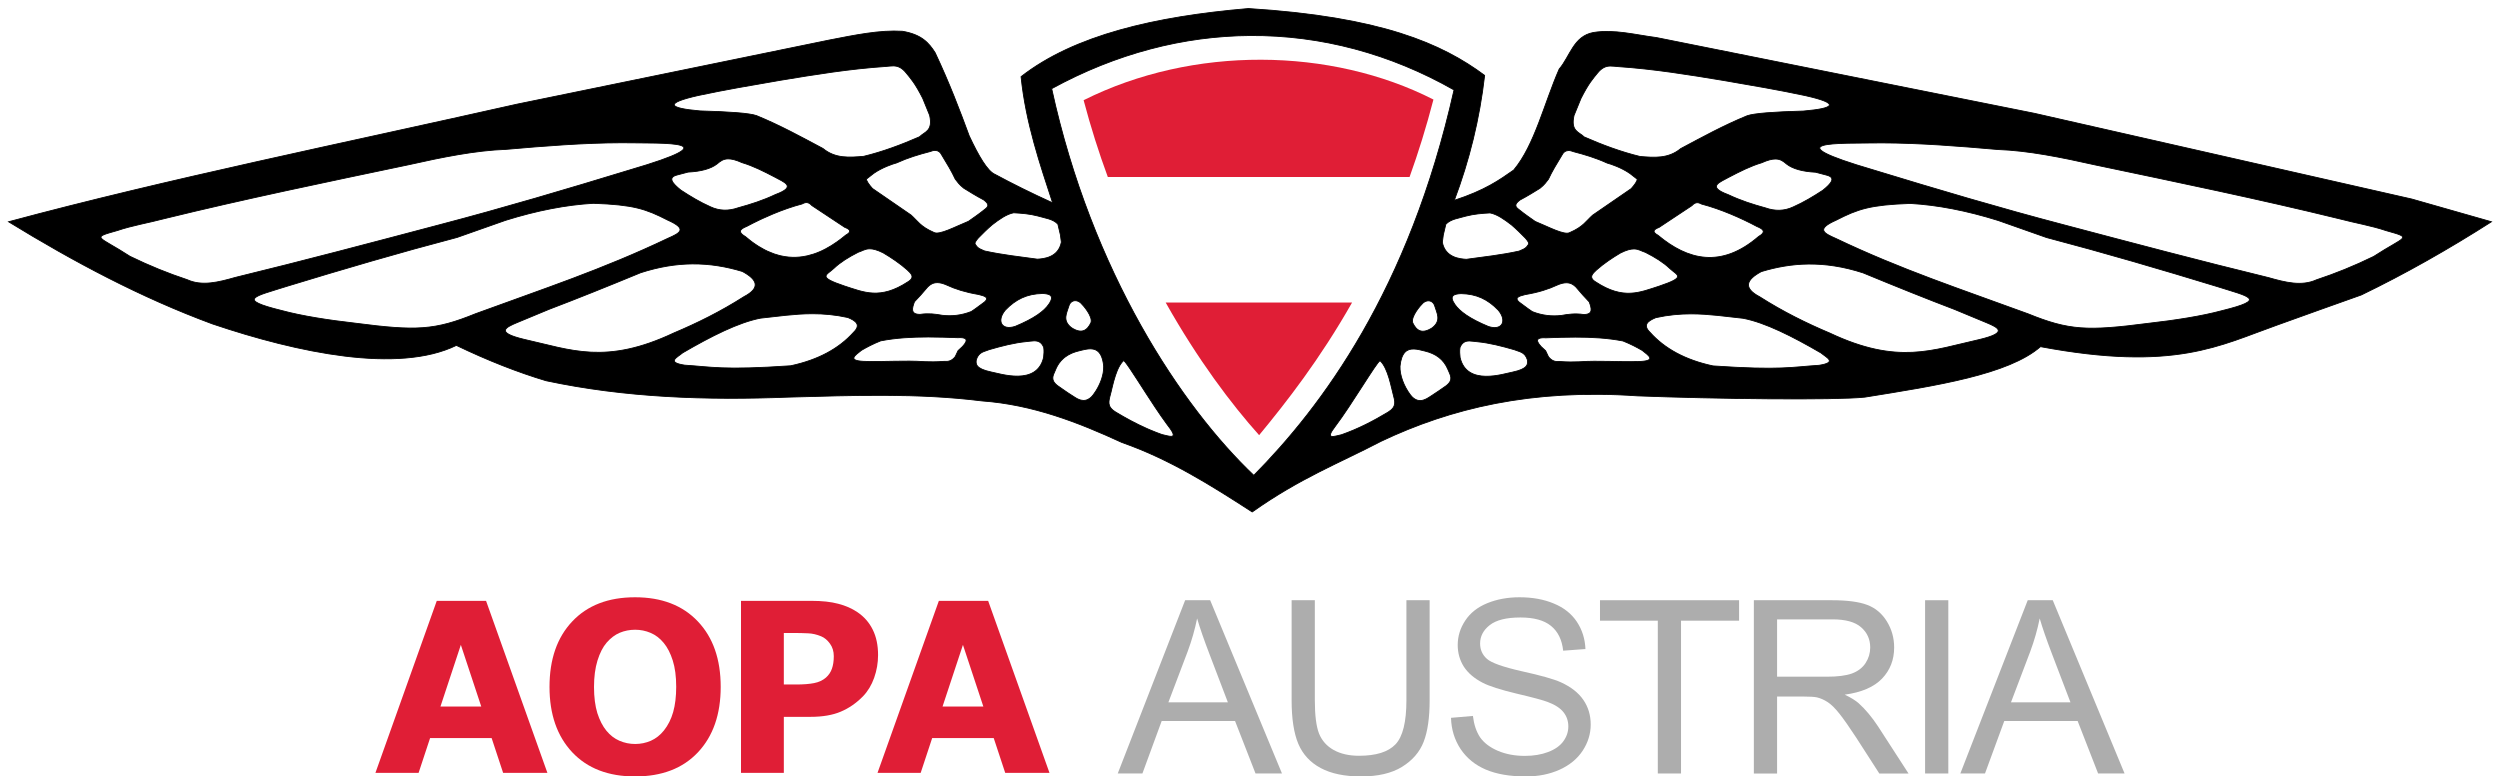 <?xml version="1.0" encoding="UTF-8"?>
<svg xmlns="http://www.w3.org/2000/svg" xmlns:xlink="http://www.w3.org/1999/xlink" width="293px" height="91px" viewBox="0 0 293 91" version="1.1">
  <title>logo.680ec4e</title>
  <g id="Screendesign" stroke="none" stroke-width="1" fill="none" fill-rule="evenodd">
    <g id="Sportverband" transform="translate(-1004, -5604)" fill-rule="nonzero">
      <g id="Group-48" transform="translate(86, 5207)">
        <g id="Group-46" transform="translate(55, 351)">
          <g id="logo.680ec4e" transform="translate(864, 47)">
            <path d="M145.317,0 C134.356,0.932 124.905,3.121 118.667,7.985 C119.218,13.404 120.915,18.329 122.368,22.772 C119.873,21.641 117.586,20.5 115.632,19.445 C114.734,19.076 113.691,17.265 112.597,14.935 C111.473,11.891 110.305,8.801 108.599,5.175 C107.874,4.034 107.015,3.034 104.75,2.662 C102.117,2.498 99.17,3.112 96.163,3.697 L59.583,11.21 C38.99,15.848 18.64,19.974 0,24.99 C7.628,29.667 15.496,33.862 23.911,36.968 C33.937,40.351 45.663,42.797 52.486,39.481 C56.189,41.259 59.69,42.632 62.998,43.622 C72.25,45.598 81.778,45.924 91.424,45.544 C98.974,45.342 106.525,45.045 114.076,45.988 C120.032,46.421 125.336,48.483 130.51,50.867 C136.098,52.822 140.945,55.887 145.76,59 C151.414,55 155.917,53.301 160.861,50.719 C168.976,46.871 178.472,44.528 190.916,45.396 C199.874,45.744 214.008,45.922 217.565,45.544 C225.927,44.198 234.396,42.896 238.145,39.629 C253.881,42.583 259.196,39.465 265.831,37.116 C269.818,35.665 272.007,34.912 275.75,33.567 C280.834,31.112 285.917,28.233 291,24.99 L281.673,22.329 L237.404,12.274 L193.135,3.401 C190.667,3.085 188.2,2.406 185.732,2.81 C183.407,3.248 183.01,5.612 181.735,7.098 C179.983,11.079 178.861,16.003 176.405,18.928 C174.718,20.111 173.058,21.294 169.446,22.477 C171.213,17.791 172.417,12.918 173,7.837 C168.012,4.127 160.872,0.974 145.313,0 L145.317,0 Z M145.525,3.166 C153.807,3.111 161.949,5.293 169.412,9.538 C164.152,33.07 153.837,46.728 145.946,54.711 C137.532,46.73 126.95,30.927 122.257,9.388 C129.841,5.243 137.745,3.217 145.525,3.165 L145.525,3.166 Z M103.705,6.724 C104.186,6.733 104.679,6.888 105.215,7.563 C105.749,8.227 106.226,8.72 107.14,10.52 L107.954,12.516 C108.371,14.386 107.355,14.435 106.77,15.03 C104.629,15.966 102.457,16.779 100.218,17.322 C98.564,17.454 96.906,17.611 95.444,16.398 C92.935,15.062 90.464,13.7 87.671,12.553 C86.871,12.264 84.508,12.091 81.045,11.999 C77.327,11.672 76.787,11.105 80.86,10.187 C83.924,9.53 87.192,8.975 90.447,8.413 C94.514,7.74 98.585,7.074 102.846,6.787 C103.133,6.767 103.417,6.719 103.705,6.724 L103.705,6.724 Z M187.725,6.74 C188.014,6.735 188.298,6.783 188.584,6.802 C192.845,7.09 196.916,7.755 200.983,8.429 C204.238,8.99 207.506,9.546 210.57,10.203 C214.643,11.12 214.103,11.688 210.385,12.014 C206.922,12.106 204.559,12.28 203.759,12.569 C200.966,13.715 198.496,15.077 195.987,16.413 C194.525,17.626 192.866,17.469 191.212,17.338 C188.973,16.795 186.801,15.981 184.661,15.046 C184.075,14.451 183.059,14.402 183.476,12.532 L184.291,10.536 C185.204,8.736 185.681,8.243 186.215,7.578 C186.752,6.903 187.245,6.749 187.725,6.74 L187.725,6.74 Z M71.864,15.732 C77.111,15.814 84.752,15.419 72.826,18.911 C65.426,21.173 58.006,23.375 50.507,25.344 C42.494,27.464 34.477,29.589 26.56,31.517 C24.617,32.07 22.682,32.575 20.934,31.776 C18.748,31.053 16.519,30.158 14.234,29.041 C10.488,26.6 9.582,26.923 12.791,26.009 C14.481,25.434 16.356,25.13 18.343,24.605 C27.71,22.311 37.284,20.327 46.843,18.32 C50.84,17.422 54.771,16.628 58.28,16.509 C62.844,16.108 67.398,15.745 71.864,15.732 L71.864,15.732 Z M219.563,15.748 C224.03,15.76 228.584,16.124 233.147,16.524 C236.657,16.644 240.588,17.437 244.584,18.336 C254.143,20.343 263.717,22.327 273.085,24.62 C275.071,25.146 276.947,25.45 278.637,26.025 C281.846,26.939 280.94,26.615 277.193,29.056 C274.909,30.174 272.68,31.069 270.494,31.792 C268.745,32.591 266.81,32.086 264.868,31.533 C256.951,29.605 248.934,27.48 240.921,25.359 C233.422,23.391 226.002,21.189 218.602,18.927 C206.676,15.435 214.317,15.829 219.564,15.748 L219.563,15.748 Z M108.619,16.631 C108.939,16.642 109.206,16.812 109.397,17.211 C109.984,18.17 110.557,19.122 110.951,19.984 C111.21,20.316 111.409,20.629 111.95,21.056 C112.662,21.49 113.292,21.897 114.282,22.423 C115.029,22.967 114.788,23.242 114.467,23.496 C113.57,24.219 113.14,24.476 112.506,24.937 C110.981,25.552 109.049,26.615 108.434,26.231 C106.86,25.553 106.537,24.876 105.769,24.198 L101.254,21.093 C100.854,20.641 100.557,20.24 100.55,19.984 L101.402,19.318 C102.372,18.636 103.657,18.202 104.067,18.098 C105.435,17.473 106.719,17.101 107.99,16.768 C108.215,16.675 108.427,16.624 108.619,16.631 L108.619,16.631 Z M182.812,16.647 C183.004,16.64 183.215,16.69 183.44,16.783 C184.711,17.116 185.995,17.489 187.364,18.114 C187.773,18.218 189.058,18.652 190.029,19.334 L190.88,19.999 C190.873,20.255 190.576,20.656 190.177,21.108 L185.661,24.214 C184.893,24.891 184.57,25.569 182.996,26.247 C182.381,26.631 180.449,25.568 178.925,24.953 C178.29,24.491 177.86,24.235 176.963,23.511 C176.642,23.258 176.402,22.983 177.148,22.439 C178.139,21.912 178.768,21.506 179.48,21.071 C180.021,20.645 180.22,20.332 180.479,19.999 C180.873,19.137 181.446,18.186 182.034,17.227 C182.225,16.828 182.492,16.658 182.812,16.647 L182.812,16.647 Z M84.344,17.62 C84.746,17.618 85.259,17.741 85.968,18.061 C87.251,18.442 88.535,19.091 89.818,19.762 C90.822,20.337 92.475,20.843 89.892,21.795 C88.436,22.487 86.98,22.949 85.524,23.348 C84.389,23.75 83.303,23.721 82.267,23.237 C81.05,22.698 79.907,22.012 78.788,21.277 C77.826,20.498 77.196,19.795 78.381,19.503 L79.639,19.17 C81.161,19.092 82.312,18.781 83.044,18.209 C83.411,17.894 83.758,17.623 84.344,17.62 L84.344,17.62 Z M207.088,17.636 C207.675,17.639 208.021,17.909 208.388,18.225 C209.121,18.797 210.272,19.107 211.794,19.186 L213.052,19.519 C214.237,19.81 213.607,20.514 212.645,21.293 C211.526,22.028 210.383,22.714 209.166,23.252 C208.13,23.737 207.043,23.766 205.909,23.363 C204.453,22.965 202.997,22.503 201.541,21.811 C198.958,20.859 200.611,20.352 201.615,19.777 C202.898,19.107 204.181,18.457 205.465,18.077 C206.174,17.757 206.687,17.634 207.089,17.636 L207.088,17.636 Z M93.54,22.742 C93.587,22.744 93.635,22.751 93.683,22.765 C93.708,22.771 93.732,22.78 93.757,22.79 C93.807,22.81 93.857,22.838 93.909,22.873 C93.987,22.926 94.067,22.996 94.15,23.089 C95.399,23.916 96.226,24.463 98,25.639 C98.076,25.668 98.146,25.697 98.21,25.727 C98.274,25.757 98.332,25.788 98.381,25.82 C98.431,25.852 98.472,25.885 98.504,25.92 C98.52,25.937 98.533,25.955 98.544,25.973 C98.572,26.018 98.584,26.065 98.578,26.115 C98.577,26.125 98.575,26.135 98.572,26.145 C98.564,26.176 98.549,26.207 98.526,26.24 C98.519,26.251 98.511,26.262 98.502,26.273 C98.483,26.295 98.462,26.318 98.437,26.341 C98.361,26.41 98.254,26.484 98.111,26.564 C97.784,26.836 97.454,27.093 97.119,27.329 C96.896,27.487 96.672,27.637 96.446,27.777 C96.219,27.917 95.991,28.048 95.762,28.169 C95.647,28.23 95.532,28.288 95.416,28.343 C95.358,28.371 95.3,28.398 95.242,28.425 C95.184,28.451 95.126,28.477 95.068,28.502 C94.951,28.552 94.834,28.6 94.717,28.645 C94.599,28.69 94.481,28.732 94.363,28.771 C94.127,28.85 93.889,28.917 93.649,28.973 C93.469,29.014 93.288,29.049 93.106,29.077 C92.56,29.16 92.006,29.18 91.442,29.129 L91.442,29.129 C91.13,29.101 90.814,29.05 90.496,28.977 L90.496,28.977 C90.432,28.962 90.368,28.946 90.304,28.929 C90.129,28.884 89.952,28.83 89.775,28.77 C89.759,28.764 89.743,28.76 89.726,28.754 L89.726,28.754 C89.709,28.748 89.692,28.741 89.675,28.735 C89.454,28.657 89.231,28.567 89.008,28.465 C88.987,28.456 88.967,28.447 88.947,28.438 L88.947,28.438 C88.881,28.407 88.816,28.376 88.75,28.343 L88.75,28.343 C88.685,28.311 88.619,28.277 88.553,28.243 L88.553,28.243 C88.355,28.14 88.157,28.027 87.958,27.904 L87.957,27.904 C87.891,27.863 87.824,27.821 87.758,27.778 L87.758,27.778 C87.624,27.692 87.49,27.602 87.356,27.507 L87.356,27.507 C87.289,27.46 87.222,27.411 87.154,27.361 L87.154,27.361 C87.087,27.312 87.019,27.261 86.952,27.209 C86.749,27.054 86.545,26.888 86.34,26.712 C86.277,26.675 86.22,26.64 86.169,26.606 L86.169,26.605 C86.143,26.588 86.119,26.571 86.096,26.554 L86.096,26.554 C86.079,26.542 86.063,26.529 86.047,26.516 C86.042,26.513 86.036,26.509 86.032,26.505 C86.011,26.489 85.993,26.473 85.975,26.457 L85.975,26.457 C85.94,26.425 85.91,26.394 85.885,26.364 L85.885,26.364 C85.879,26.358 85.875,26.351 85.87,26.345 C85.832,26.296 85.806,26.249 85.793,26.204 C85.791,26.2 85.79,26.197 85.789,26.193 C85.785,26.18 85.783,26.167 85.781,26.154 C85.778,26.127 85.779,26.102 85.783,26.077 C85.792,26.027 85.815,25.98 85.849,25.935 C85.902,25.868 85.98,25.805 86.075,25.747 C86.203,25.669 86.36,25.597 86.526,25.529 C86.75,25.408 86.985,25.286 87.228,25.164 C87.47,25.041 87.721,24.918 87.979,24.796 C88.107,24.735 88.238,24.674 88.37,24.613 C88.765,24.43 89.174,24.25 89.591,24.077 C90.703,23.615 91.872,23.199 93.003,22.904 C93.046,22.881 93.09,22.858 93.133,22.838 C93.14,22.835 93.147,22.832 93.153,22.829 C93.191,22.813 93.228,22.797 93.266,22.785 C93.311,22.77 93.356,22.758 93.401,22.75 C93.447,22.743 93.493,22.74 93.54,22.742 L93.54,22.742 Z M197.896,22.757 C198.084,22.749 198.259,22.826 198.433,22.92 C200.694,23.51 203.111,24.583 204.91,25.544 C205.573,25.817 206.104,26.145 205.095,26.727 C200.727,30.487 196.809,29.49 193.325,26.579 C192.56,26.157 192.828,25.882 193.436,25.655 C195.209,24.479 196.037,23.932 197.285,23.104 C197.508,22.858 197.708,22.765 197.896,22.757 L197.896,22.757 Z M68.538,22.83 C73.262,22.992 74.704,23.493 77.236,24.789 C79.607,25.844 78.727,26.296 77.273,26.933 C69.615,30.585 62.667,32.858 54.731,35.769 C49.949,37.713 47.797,37.808 40.666,36.878 C37.517,36.522 34.38,36.031 32.042,35.399 C26.625,34.064 28.825,33.768 32.634,32.552 C39.16,30.56 45.764,28.619 52.585,26.823 L58.248,24.826 C61.978,23.661 65.399,23.009 68.537,22.83 L68.538,22.83 Z M222.898,22.846 C226.036,23.025 229.458,23.677 233.188,24.842 L238.851,26.838 C245.671,28.635 252.275,30.575 258.801,32.568 C262.61,33.783 264.811,34.08 259.393,35.414 C257.056,36.046 253.919,36.538 250.769,36.893 C243.639,37.823 241.487,37.728 236.704,35.784 C228.769,32.873 221.82,30.601 214.163,26.949 C212.709,26.311 211.829,25.859 214.2,24.805 C216.732,23.509 218.174,23.007 222.898,22.845 L222.898,22.846 Z M117.8,23.939 C118.738,23.989 119.675,24.064 120.613,24.309 C121.452,24.564 122.416,24.652 122.982,25.27 L123.278,26.527 L123.389,27.377 C123.055,29.173 121.334,29.333 120.576,29.373 C118.534,29.089 116.529,28.879 114.395,28.412 C114.031,28.235 113.631,28.162 113.359,27.71 C113.128,27.504 113.406,27.197 113.655,26.896 C114.166,26.379 114.676,25.861 115.283,25.344 C116.122,24.699 116.961,24.099 117.8,23.939 L117.8,23.939 Z M173.633,23.955 C174.472,24.115 175.311,24.714 176.149,25.359 C176.757,25.877 177.267,26.394 177.778,26.912 C178.027,27.213 178.305,27.52 178.074,27.725 C177.802,28.178 177.402,28.251 177.038,28.428 C174.904,28.895 172.899,29.105 170.857,29.389 C170.099,29.348 168.377,29.189 168.044,27.393 L168.155,26.542 L168.451,25.285 C169.017,24.668 169.981,24.579 170.82,24.324 C171.757,24.08 172.695,24.005 173.633,23.955 L173.633,23.955 Z M100.919,28.161 C101.302,28.157 101.796,28.274 102.513,28.634 C103.492,29.216 104.445,29.852 105.326,30.63 C105.704,31.002 106.336,31.476 105.4,32.035 C102.153,34.16 100.239,33.247 97.96,32.515 C94.768,31.439 95.828,31.289 96.739,30.445 C97.489,29.73 98.443,29.14 99.589,28.56 C100.033,28.428 100.358,28.166 100.919,28.161 L100.919,28.161 Z M190.511,28.177 C191.072,28.182 191.397,28.444 191.841,28.576 C192.987,29.155 193.941,29.746 194.691,30.461 C195.602,31.304 196.662,31.455 193.47,32.531 C191.191,33.262 189.277,34.176 186.03,32.051 C185.094,31.492 185.726,31.018 186.104,30.646 C186.985,29.867 187.938,29.232 188.917,28.65 C189.634,28.29 190.128,28.173 190.511,28.177 L190.511,28.177 Z M80.118,29.932 C82.226,29.91 84.164,30.258 86.005,30.815 C87.759,31.756 88.179,32.733 86.19,33.772 C83.451,35.517 80.712,36.869 77.973,38.024 C69.974,41.789 65.979,40.011 60.392,38.763 C57.066,37.962 58.219,37.383 59.614,36.804 L63.353,35.251 C66.566,34.03 70.183,32.578 74.087,30.963 C76.264,30.258 78.258,29.951 80.118,29.932 L80.118,29.932 Z M210.944,29.947 C212.91,29.927 215.023,30.226 217.345,30.978 C221.249,32.594 224.866,34.045 228.079,35.267 L231.818,36.819 C233.213,37.398 234.366,37.978 231.04,38.779 C225.453,40.027 221.458,41.805 213.459,38.039 C210.72,36.884 207.981,35.533 205.242,33.788 C203.253,32.748 203.672,31.772 205.427,30.831 C207.16,30.307 208.978,29.968 210.944,29.947 L210.944,29.947 Z M108.868,32.127 C109.167,32.13 109.522,32.213 109.953,32.405 C110.931,32.864 112.123,33.251 113.692,33.514 C114.443,33.704 115.2,33.892 114.025,34.66 C113.413,35.133 113.2,35.257 112.84,35.51 C111.652,35.977 110.525,36.077 109.435,35.953 C108.644,35.808 107.83,35.696 106.844,35.843 C105.677,35.853 105.894,35.126 106.178,34.364 C106.638,33.901 107.175,33.285 107.733,32.626 C108.023,32.335 108.369,32.121 108.868,32.127 L108.868,32.127 Z M182.565,32.143 C183.064,32.137 183.41,32.35 183.7,32.642 C184.258,33.301 184.795,33.916 185.255,34.379 C185.539,35.142 185.756,35.869 184.589,35.858 C183.603,35.712 182.789,35.824 181.998,35.969 C180.908,36.093 179.781,35.993 178.593,35.525 C178.233,35.273 178.02,35.148 177.408,34.675 C176.233,33.908 176.99,33.719 177.741,33.529 C179.31,33.267 180.502,32.879 181.48,32.42 C181.911,32.229 182.266,32.146 182.565,32.143 L182.565,32.143 Z M121.19,33.4 C121.962,33.432 122.658,33.592 121.923,34.654 C121.365,35.474 120.202,36.331 117.971,37.255 C116.336,37.768 115.794,36.565 116.833,35.334 C118.043,34.075 119.379,33.428 121.19,33.4 L121.19,33.4 Z M170.24,33.415 C172.051,33.444 173.387,34.091 174.597,35.35 C175.636,36.581 175.094,37.784 173.459,37.271 C171.229,36.347 170.065,35.49 169.507,34.67 C168.772,33.608 169.468,33.447 170.24,33.415 L170.24,33.415 Z M125.029,34.24 C125.23,34.242 125.446,34.322 125.652,34.497 C125.948,34.772 127.104,36.09 126.856,36.824 C126.419,37.74 125.768,38.183 124.566,37.399 C123.46,36.536 124.041,35.674 124.292,34.811 C124.407,34.453 124.695,34.237 125.029,34.24 L125.029,34.24 Z M166.401,34.256 C166.735,34.253 167.023,34.468 167.139,34.827 C167.389,35.689 167.97,36.552 166.864,37.415 C165.662,38.198 165.011,37.756 164.574,36.84 C164.326,36.106 165.482,34.788 165.778,34.513 C165.984,34.338 166.201,34.258 166.401,34.256 L166.401,34.256 Z M94.246,35.771 C95.54,35.772 96.9,35.888 98.368,36.212 C99.316,36.6 99.942,37.074 99.034,37.95 C97.346,39.831 94.935,41.17 91.668,41.868 C83.713,42.418 82.287,41.983 79.232,41.794 C77.046,41.454 78.393,40.879 79.01,40.352 C82.373,38.394 85.572,36.778 88.152,36.286 C90.122,36.085 92.091,35.769 94.246,35.771 L94.246,35.771 Z M197.187,35.787 C199.342,35.785 201.311,36.101 203.281,36.302 C205.861,36.794 209.06,38.41 212.423,40.368 C213.04,40.895 214.386,41.47 212.201,41.81 C209.146,41.999 207.72,42.434 199.765,41.884 C196.498,41.185 194.087,39.846 192.399,37.965 C191.491,37.089 192.116,36.616 193.065,36.228 C194.533,35.903 195.893,35.788 197.186,35.787 L197.187,35.787 Z M107.799,38.496 C108.941,38.496 110.094,38.534 111.249,38.578 C112.253,38.514 112.574,38.791 111.804,39.613 L111.286,40.094 L110.953,40.796 C110.521,41.346 110.089,41.384 109.657,41.351 C108.647,41.427 108.024,41.407 107.399,41.388 C104.885,41.218 102.913,41.433 100.219,41.351 C98.262,41.253 99.248,40.63 99.96,40.057 C100.596,39.687 101.288,39.317 102.217,38.948 C104.021,38.597 105.895,38.495 107.799,38.496 L107.799,38.496 Z M183.634,38.512 C185.538,38.51 187.412,38.613 189.216,38.963 C190.145,39.333 190.837,39.703 191.473,40.072 C192.185,40.646 193.17,41.268 191.214,41.366 C188.519,41.449 186.548,41.234 184.034,41.403 C183.409,41.423 182.786,41.443 181.776,41.366 C181.344,41.4 180.912,41.362 180.48,40.812 L180.147,40.109 L179.629,39.629 C178.859,38.807 179.18,38.53 180.184,38.594 C181.339,38.55 182.492,38.512 183.634,38.512 L183.634,38.512 Z M120.26,38.949 C120.689,38.956 121.075,39.105 121.322,39.712 C121.39,40.152 121.342,40.515 121.309,40.889 C120.525,44.28 116.188,42.781 115.132,42.588 C113.383,42.213 113.327,41.683 113.431,41.137 C113.732,40.21 114.389,40.219 114.949,39.974 C116.393,39.557 117.842,39.175 119.32,39.033 C119.603,39.011 119.895,38.955 120.173,38.949 C120.202,38.948 120.231,38.948 120.26,38.949 L120.26,38.949 Z M171.173,38.964 C171.202,38.964 171.231,38.964 171.259,38.965 C171.537,38.971 171.83,39.027 172.113,39.048 C173.592,39.19 175.04,39.572 176.484,39.989 C177.044,40.235 177.701,40.225 178.002,41.153 C178.106,41.698 178.05,42.229 176.301,42.603 C175.245,42.797 170.908,44.296 170.124,40.904 C170.091,40.531 170.043,40.168 170.111,39.728 C170.358,39.121 170.744,38.972 171.173,38.964 L171.173,38.964 Z M126.733,39.887 C126.777,39.886 126.821,39.887 126.864,39.888 C126.878,39.889 126.891,39.89 126.905,39.89 C126.936,39.892 126.968,39.895 126.999,39.899 C127.012,39.9 127.025,39.902 127.038,39.904 C127.073,39.909 127.109,39.915 127.144,39.922 C127.151,39.924 127.159,39.925 127.166,39.927 C127.169,39.927 127.172,39.928 127.174,39.929 C127.202,39.935 127.229,39.943 127.256,39.951 C127.264,39.953 127.272,39.956 127.28,39.958 C127.309,39.968 127.337,39.978 127.365,39.989 C127.371,39.992 127.377,39.995 127.383,39.997 C127.407,40.008 127.43,40.019 127.453,40.03 C127.46,40.034 127.467,40.037 127.474,40.041 C127.501,40.056 127.528,40.071 127.555,40.089 C127.559,40.092 127.564,40.095 127.569,40.098 C127.591,40.113 127.613,40.129 127.635,40.146 C127.642,40.151 127.648,40.156 127.655,40.162 C127.68,40.182 127.704,40.203 127.728,40.226 C127.733,40.231 127.738,40.236 127.743,40.24 C127.763,40.261 127.783,40.282 127.803,40.304 C127.808,40.311 127.814,40.317 127.82,40.324 C127.842,40.35 127.863,40.377 127.884,40.406 C127.89,40.414 127.896,40.422 127.902,40.431 C127.92,40.456 127.937,40.482 127.954,40.51 C127.958,40.517 127.963,40.524 127.967,40.531 C127.987,40.565 128.006,40.6 128.025,40.637 C128.03,40.645 128.034,40.654 128.038,40.663 C128.055,40.697 128.071,40.733 128.087,40.77 C128.089,40.776 128.092,40.782 128.095,40.788 C128.112,40.829 128.128,40.871 128.144,40.916 C128.148,40.928 128.153,40.941 128.157,40.954 C128.171,40.995 128.184,41.037 128.197,41.081 C128.199,41.088 128.201,41.094 128.203,41.1 C128.217,41.151 128.23,41.204 128.243,41.258 C128.246,41.27 128.249,41.282 128.251,41.294 C128.263,41.348 128.275,41.403 128.286,41.46 C128.286,41.463 128.287,41.467 128.288,41.471 C128.299,41.53 128.308,41.592 128.317,41.656 C128.32,41.672 128.322,41.687 128.324,41.703 C128.333,41.768 128.341,41.835 128.348,41.905 C128.354,42.035 128.35,42.169 128.339,42.306 C128.328,42.443 128.31,42.582 128.284,42.724 C128.244,42.937 128.189,43.155 128.119,43.373 C128.095,43.446 128.07,43.519 128.043,43.592 C128.016,43.664 127.988,43.737 127.958,43.81 C127.929,43.883 127.897,43.955 127.864,44.027 C127.831,44.1 127.797,44.172 127.761,44.243 C127.726,44.315 127.689,44.386 127.65,44.456 L127.65,44.457 C127.612,44.527 127.572,44.597 127.531,44.666 C127.489,44.736 127.447,44.805 127.403,44.872 C127.316,45.008 127.224,45.141 127.127,45.269 C127.078,45.334 127.028,45.391 126.978,45.446 C126.962,45.463 126.946,45.481 126.931,45.497 C126.914,45.514 126.897,45.529 126.88,45.545 C126.849,45.574 126.818,45.601 126.788,45.626 C126.75,45.657 126.712,45.686 126.675,45.711 C126.595,45.765 126.516,45.809 126.437,45.842 C126.405,45.855 126.372,45.867 126.34,45.877 C126.307,45.887 126.275,45.896 126.243,45.903 C126.208,45.911 126.173,45.917 126.138,45.921 C126.077,45.928 126.017,45.931 125.957,45.929 C125.864,45.927 125.772,45.913 125.683,45.892 C125.624,45.878 125.566,45.86 125.51,45.84 C125.425,45.809 125.344,45.773 125.266,45.734 C124.956,45.577 124.709,45.373 124.573,45.306 C124.437,45.222 124.302,45.134 124.166,45.043 C124.03,44.952 123.894,44.859 123.759,44.764 C123.487,44.575 123.216,44.382 122.945,44.197 C122.916,44.175 122.888,44.153 122.862,44.131 L122.861,44.131 C122.625,43.936 122.494,43.75 122.434,43.57 L122.434,43.57 C122.421,43.53 122.411,43.49 122.404,43.451 L122.404,43.451 C122.394,43.391 122.39,43.333 122.392,43.275 C122.396,43.178 122.415,43.082 122.444,42.988 L122.444,42.987 C122.455,42.95 122.468,42.912 122.482,42.874 L122.482,42.874 C122.486,42.863 122.49,42.853 122.494,42.842 C122.534,42.74 122.58,42.638 122.626,42.537 C122.659,42.462 122.693,42.387 122.722,42.312 C122.738,42.273 122.754,42.235 122.771,42.198 L122.771,42.197 C122.776,42.186 122.782,42.174 122.787,42.162 C122.816,42.1 122.845,42.039 122.876,41.979 C122.906,41.922 122.938,41.866 122.97,41.812 C122.977,41.799 122.984,41.787 122.992,41.775 L122.992,41.774 C123,41.762 123.008,41.749 123.016,41.737 C123.04,41.697 123.065,41.659 123.091,41.621 C123.1,41.608 123.109,41.595 123.117,41.583 L123.117,41.582 C123.269,41.366 123.441,41.175 123.632,41.007 C123.686,40.959 123.742,40.913 123.799,40.869 C124.028,40.692 124.28,40.544 124.551,40.422 C124.619,40.392 124.689,40.363 124.759,40.336 C124.97,40.254 125.193,40.186 125.424,40.13 C125.515,40.107 125.607,40.084 125.698,40.061 C125.732,40.052 125.765,40.045 125.798,40.036 C125.872,40.018 125.945,40.002 126.019,39.986 C126.055,39.978 126.092,39.969 126.128,39.962 C126.142,39.959 126.157,39.956 126.172,39.954 C126.234,39.942 126.297,39.931 126.359,39.922 C126.373,39.92 126.387,39.917 126.401,39.915 C126.414,39.913 126.426,39.912 126.439,39.91 C126.478,39.905 126.517,39.901 126.556,39.897 C126.566,39.896 126.577,39.895 126.587,39.894 C126.636,39.891 126.685,39.888 126.733,39.887 L126.733,39.887 Z M164.697,39.902 C165.113,39.912 165.565,40.034 166.006,40.146 C167.242,40.442 168.203,41.092 168.708,42.327 C168.946,42.929 169.414,43.511 168.486,44.213 C167.943,44.582 167.4,44.987 166.857,45.322 C166.494,45.502 165.345,46.653 164.303,45.285 C163.53,44.259 163.041,42.959 163.082,41.921 C163.251,40.276 163.905,39.885 164.697,39.903 L164.697,39.902 Z M130.677,41.268 C130.685,41.265 130.696,41.268 130.71,41.275 C130.724,41.283 130.74,41.295 130.759,41.313 C130.788,41.339 130.824,41.38 130.865,41.428 C130.877,41.442 130.888,41.454 130.9,41.47 L130.9,41.47 C131.466,42.17 132.929,44.55 134.336,46.665 L134.336,46.666 C134.829,47.406 135.315,48.114 135.753,48.706 L135.753,48.706 C135.815,48.791 135.877,48.873 135.937,48.953 C136.301,49.421 136.466,49.717 136.497,49.896 L136.497,49.896 C136.514,49.995 136.49,50.059 136.436,50.096 C136.425,50.104 136.413,50.11 136.4,50.115 C136.387,50.121 136.373,50.125 136.358,50.129 C136.342,50.132 136.326,50.135 136.309,50.137 C136.051,50.165 135.582,50.009 135.205,49.933 C135.082,49.89 134.96,49.846 134.839,49.801 C134.717,49.757 134.597,49.711 134.477,49.664 C134.237,49.571 133.999,49.474 133.764,49.374 C133.646,49.324 133.529,49.273 133.413,49.221 C132.131,48.654 130.916,47.991 129.735,47.28 C129.635,47.218 129.548,47.157 129.471,47.096 L129.471,47.096 C129.445,47.076 129.421,47.055 129.398,47.035 L129.398,47.035 C129.024,46.709 128.941,46.382 128.974,46.016 C128.982,45.925 128.998,45.831 129.018,45.734 C129.038,45.637 129.063,45.537 129.089,45.433 C129.116,45.329 129.144,45.222 129.172,45.11 C129.183,45.073 129.195,45.03 129.208,44.98 C129.247,44.829 129.293,44.623 129.35,44.383 C129.446,43.982 129.57,43.487 129.733,42.998 C129.798,42.803 129.87,42.609 129.948,42.422 C130.144,41.956 130.384,41.537 130.677,41.268 L130.677,41.268 Z M160.737,41.283 C160.742,41.282 160.747,41.282 160.751,41.283 C161.689,42.145 162.078,44.537 162.256,45.126 C162.477,46.019 162.752,46.639 161.694,47.296 C159.976,48.33 158.185,49.261 156.224,49.949 C155.418,50.112 154.199,50.635 155.491,48.969 C157.397,46.46 160.388,41.365 160.737,41.284 L160.737,41.283 Z" id="Shape" stroke="#000000" stroke-width="0.1" fill="#000000"></path>
            <path d="M146.799,6 C139.655,5.983 132.412,7.533 126,10.743 C126.831,13.889 127.788,16.893 128.837,19.747 L164.2,19.747 C165.218,16.919 166.161,13.897 167,10.666 C160.987,7.603 153.943,6.018 146.799,6 L146.799,6 Z M135.615,34.454 C139.378,41.149 143.341,46.399 146.569,50 C149.733,46.168 153.677,41.137 157.466,34.454 L135.615,34.454 Z" id="Shape" fill="#E01E36"></path>
            <g id="Group" transform="translate(43, 69)" fill="#E01E36">
              <path d="M20.155,20.58 L14.966,20.58 L13.62,16.505 L6.405,16.505 L5.059,20.58 L0,20.58 L7.189,0.42 L12.966,0.42 L20.155,20.58 Z M12.404,12.808 L10.012,5.578 L7.62,12.808 L12.404,12.808 Z" id="Shape"></path>
              <path d="M40.466,10.507 C40.466,13.72 39.578,16.275 37.8,18.17 C36.022,20.057 33.565,21 30.428,21 C27.3,21 24.847,20.057 23.069,18.17 C21.291,16.275 20.403,13.72 20.403,10.507 C20.403,7.266 21.291,4.707 23.069,2.83 C24.847,0.943 27.3,0 30.428,0 C33.548,0 36.001,0.943 37.787,2.83 C39.573,4.707 40.466,7.266 40.466,10.507 L40.466,10.507 Z M33.813,15.611 C34.301,14.997 34.663,14.275 34.898,13.445 C35.133,12.605 35.251,11.622 35.251,10.493 C35.251,9.284 35.116,8.255 34.846,7.406 C34.576,6.558 34.223,5.872 33.787,5.348 C33.343,4.807 32.829,4.414 32.245,4.17 C31.67,3.927 31.068,3.805 30.441,3.805 C29.805,3.805 29.204,3.922 28.637,4.157 C28.08,4.392 27.565,4.78 27.095,5.321 C26.659,5.827 26.302,6.526 26.023,7.42 C25.753,8.304 25.618,9.334 25.618,10.507 C25.618,11.708 25.749,12.732 26.01,13.58 C26.28,14.42 26.633,15.106 27.069,15.638 C27.504,16.171 28.014,16.564 28.598,16.816 C29.182,17.069 29.796,17.195 30.441,17.195 C31.086,17.195 31.7,17.069 32.284,16.816 C32.868,16.555 33.378,16.153 33.813,15.611 L33.813,15.611 Z" id="Shape"></path>
              <path d="M58.909,6.784 C58.909,7.686 58.757,8.571 58.452,9.437 C58.147,10.295 57.711,11.017 57.145,11.604 C56.369,12.398 55.502,12.998 54.544,13.404 C53.594,13.811 52.409,14.014 50.989,14.014 L47.865,14.014 L47.865,20.58 L42.845,20.58 L42.845,0.42 L51.106,0.42 C52.344,0.42 53.385,0.533 54.23,0.759 C55.084,0.975 55.838,1.305 56.491,1.747 C57.276,2.279 57.873,2.961 58.282,3.791 C58.7,4.622 58.91,5.619 58.91,6.784 L58.909,6.784 Z M53.72,6.905 C53.72,6.337 53.572,5.849 53.276,5.443 C52.98,5.028 52.635,4.739 52.243,4.577 C51.72,4.36 51.211,4.243 50.714,4.225 C50.217,4.198 49.555,4.184 48.727,4.184 L47.864,4.184 L47.864,10.223 L49.302,10.223 C50.156,10.223 50.858,10.168 51.407,10.06 C51.964,9.952 52.431,9.735 52.805,9.41 C53.128,9.121 53.359,8.778 53.498,8.381 C53.646,7.975 53.72,7.483 53.72,6.905 L53.72,6.905 Z" id="Shape"></path>
              <path d="M79,20.58 L73.811,20.58 L72.465,16.505 L65.25,16.505 L63.903,20.58 L58.845,20.58 L66.034,0.42 L71.811,0.42 L79,20.58 Z M71.249,12.808 L68.857,5.578 L66.465,12.808 L71.249,12.808 Z" id="Shape"></path>
            </g>
            <g id="Group" transform="translate(130, 69)" fill="#ADADAD">
              <path d="M0,20.653 L7.899,0.346 L10.831,0.346 L19.248,20.653 L16.148,20.653 L13.749,14.503 L5.149,14.503 L2.89,20.653 L0,20.653 Z M5.934,12.314 L12.907,12.314 L10.761,6.69 C10.106,4.982 9.62,3.578 9.302,2.48 C9.04,3.782 8.67,5.075 8.193,6.358 L5.934,12.314 Z" id="Shape"></path>
              <path d="M33.832,0.346 L36.554,0.346 L36.554,12.079 C36.554,14.12 36.32,15.741 35.852,16.941 C35.384,18.142 34.538,19.121 33.313,19.878 C32.097,20.626 30.498,21 28.515,21 C26.588,21 25.012,20.672 23.787,20.016 C22.562,19.361 21.687,18.414 21.163,17.177 C20.64,15.93 20.378,14.231 20.378,12.079 L20.378,0.346 L23.099,0.346 L23.099,12.065 C23.099,13.829 23.263,15.131 23.59,15.971 C23.927,16.803 24.498,17.444 25.302,17.897 C26.116,18.349 27.107,18.576 28.276,18.576 C30.278,18.576 31.704,18.128 32.555,17.232 C33.407,16.336 33.832,14.614 33.832,12.065 L33.832,0.346 Z" id="Path"></path>
              <path d="M39.059,14.129 L41.626,13.908 C41.748,14.923 42.028,15.759 42.468,16.415 C42.917,17.061 43.609,17.588 44.544,17.994 C45.479,18.391 46.532,18.59 47.701,18.59 C48.739,18.59 49.656,18.437 50.451,18.132 C51.246,17.828 51.835,17.412 52.218,16.886 C52.611,16.35 52.808,15.768 52.808,15.14 C52.808,14.503 52.62,13.949 52.246,13.478 C51.872,12.998 51.255,12.596 50.394,12.273 C49.843,12.061 48.622,11.733 46.733,11.289 C44.843,10.837 43.52,10.412 42.762,10.015 C41.78,9.507 41.046,8.879 40.56,8.131 C40.083,7.374 39.844,6.529 39.844,5.596 C39.844,4.571 40.139,3.615 40.728,2.729 C41.317,1.833 42.178,1.154 43.31,0.693 C44.441,0.231 45.699,0 47.084,0 C48.608,0 49.95,0.245 51.11,0.734 C52.279,1.214 53.177,1.925 53.804,2.867 C54.43,3.809 54.767,4.876 54.814,6.067 L52.204,6.261 C52.064,4.978 51.587,4.008 50.773,3.352 C49.969,2.697 48.776,2.369 47.196,2.369 C45.55,2.369 44.348,2.669 43.59,3.269 C42.842,3.86 42.468,4.576 42.468,5.416 C42.468,6.146 42.734,6.746 43.268,7.217 C43.791,7.688 45.157,8.173 47.364,8.671 C49.581,9.161 51.101,9.59 51.924,9.96 C53.121,10.505 54.005,11.197 54.575,12.038 C55.146,12.869 55.431,13.829 55.431,14.919 C55.431,15.999 55.118,17.02 54.491,17.98 C53.864,18.931 52.962,19.675 51.783,20.21 C50.614,20.737 49.295,21 47.827,21 C45.966,21 44.404,20.732 43.141,20.197 C41.888,19.661 40.901,18.858 40.181,17.786 C39.47,16.706 39.096,15.487 39.058,14.129 L39.059,14.129 Z" id="Path"></path>
              <polygon id="Path" points="63.295 20.653 63.295 2.743 56.518 2.743 56.518 0.346 72.821 0.346 72.821 2.743 66.016 2.743 66.016 20.653"></polygon>
              <path d="M74.552,20.654 L74.552,0.346 L83.671,0.346 C85.504,0.346 86.898,0.531 87.852,0.9 C88.806,1.26 89.568,1.902 90.139,2.826 C90.709,3.749 90.995,4.77 90.995,5.887 C90.995,7.328 90.522,8.542 89.578,9.53 C88.633,10.518 87.174,11.146 85.201,11.414 C85.921,11.756 86.468,12.093 86.842,12.425 C87.637,13.146 88.39,14.046 89.101,15.126 L92.678,20.654 L89.255,20.654 L86.534,16.429 C85.738,15.21 85.084,14.277 84.569,13.63 C84.055,12.984 83.592,12.531 83.18,12.273 C82.778,12.014 82.367,11.834 81.946,11.733 C81.637,11.668 81.132,11.636 80.431,11.636 L77.274,11.636 L77.274,20.654 L74.552,20.654 Z M77.274,9.309 L83.124,9.309 C84.368,9.309 85.341,9.184 86.042,8.935 C86.744,8.676 87.277,8.27 87.642,7.716 C88.007,7.152 88.189,6.543 88.189,5.887 C88.189,4.927 87.834,4.137 87.123,3.518 C86.421,2.9 85.308,2.59 83.784,2.59 L77.274,2.59 L77.274,9.309 Z" id="Shape"></path>
              <polygon id="Path" points="94.621 20.653 94.621 0.346 97.343 0.346 97.343 20.653"></polygon>
              <path d="M98.752,20.653 L106.65,0.346 L109.582,0.346 L118,20.653 L114.899,20.653 L112.5,14.503 L103.9,14.503 L101.641,20.653 L98.752,20.653 Z M104.686,12.314 L111.659,12.314 L109.512,6.69 C108.858,4.982 108.371,3.578 108.053,2.48 C107.791,3.782 107.422,5.075 106.945,6.358 L104.686,12.314 Z" id="Shape"></path>
            </g>
          </g>
        </g>
      </g>
    </g>
  </g>
</svg>
